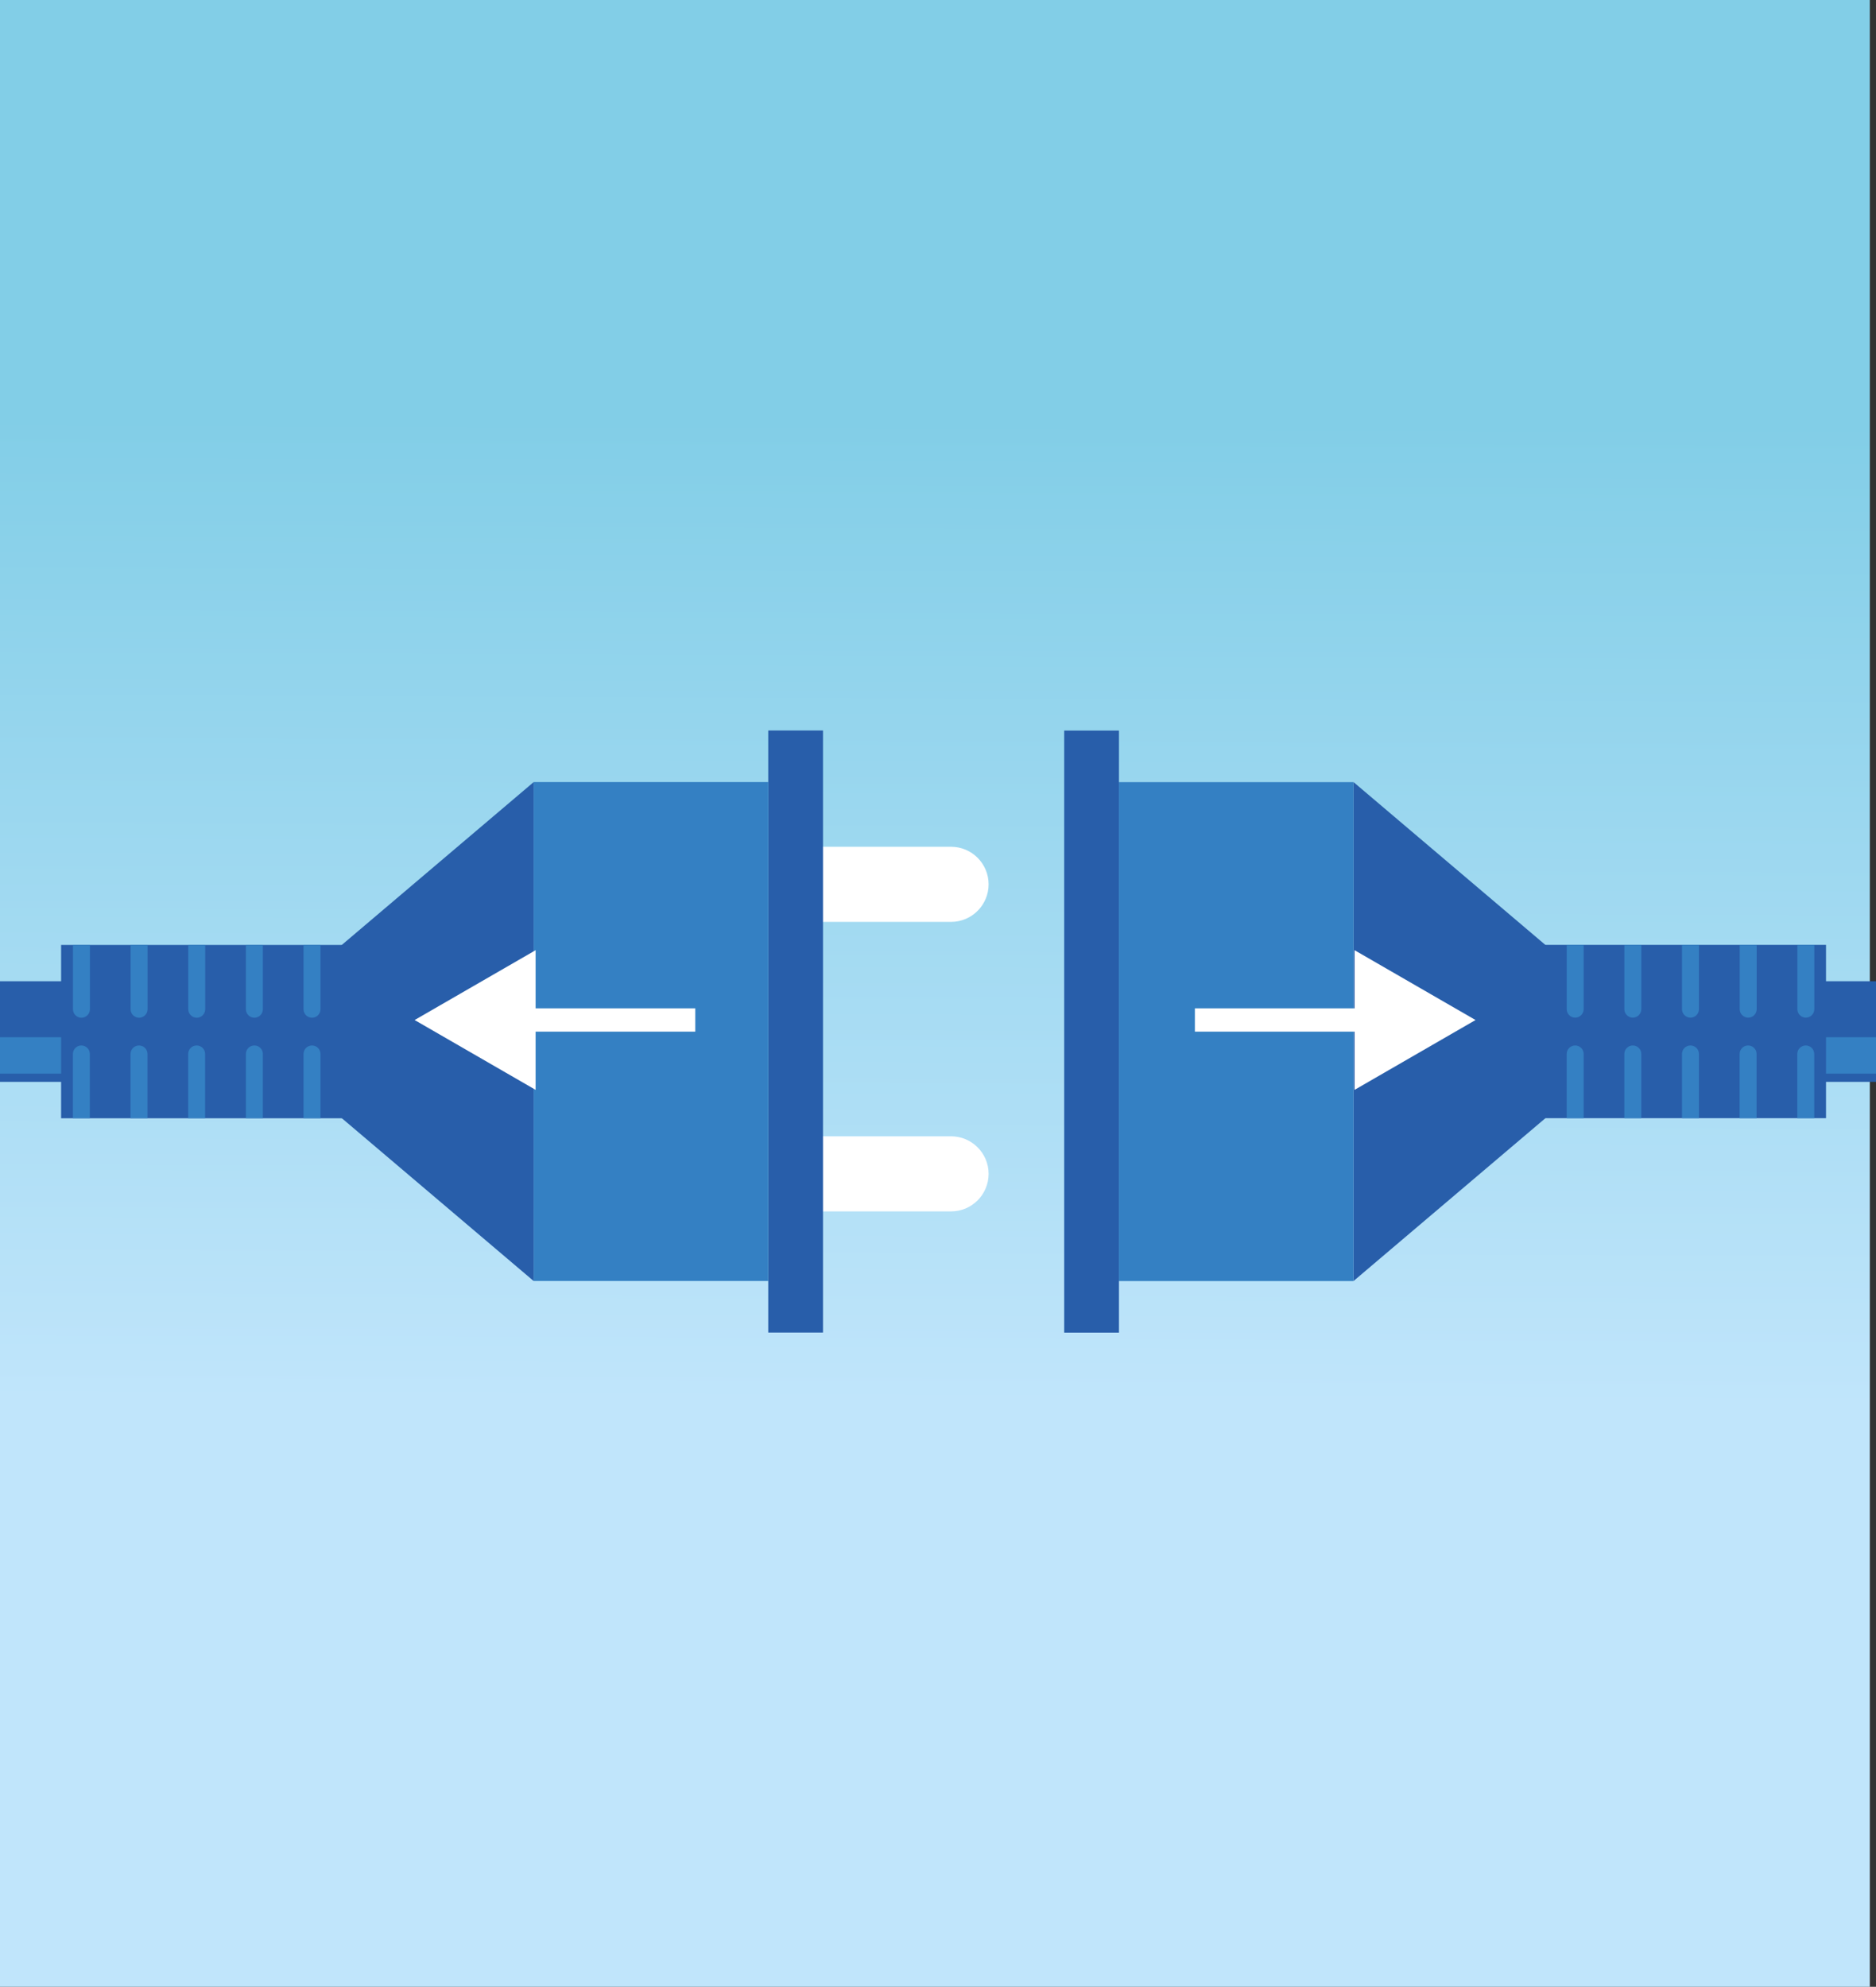 <?xml version="1.0" encoding="UTF-8"?>
<svg id="Laag_2" data-name="Laag 2" xmlns="http://www.w3.org/2000/svg" xmlns:xlink="http://www.w3.org/1999/xlink" viewBox="0 0 227.81 241.27">
  <rect x="0" y="0" width="227.81" height="241.27" fill="#333333" stroke="none"/>
  <defs>
    <style>
      .cls-1 {
        fill: url(#Naamloos_verloop_37);
      }

      .cls-2 {
        fill: #285eaa;
      }

      .cls-3 {
        fill: #fff;
      }

      .cls-4 {
        fill: #3480c3;
      }
    </style>
    <linearGradient id="Naamloos_verloop_37" data-name="Naamloos verloop 37" x1="113.17" y1="216.68" x2="113.79" y2="51.15" gradientUnits="userSpaceOnUse">
      <stop offset=".28" stop-color="#c0e5fb"/>
      <stop offset="1" stop-color="#82cee7"/>
    </linearGradient>
  </defs>
  <g id="Laag_1-2" data-name="Laag 1">
    <g>
      <rect class="cls-1" x="0" width="227.06" height="241.27"/>
      <g>
        <rect class="cls-2" x="192.86" y="119.16" width="34.95" height="12.22"/>
        <rect class="cls-4" x="192.86" y="125.96" width="34.95" height="4.42"/>
        <rect class="cls-2" x="129.23" y="88.72" width="6.65" height="73.11"/>
        <rect class="cls-4" x="135.87" y="94.98" width="28.49" height="60.59"/>
        <polygon class="cls-2" points="164.37 155.56 192.86 131.38 192.86 119.16 164.37 94.98 164.37 155.56"/>
        <rect class="cls-2" x="185.19" y="114.74" width="36.55" height="21.05"/>
        <path class="cls-4" d="M191.28,126.96h0c.57,0,1.03.46,1.03,1.03v7.81h-2.06v-7.81c0-.57.46-1.03,1.03-1.03Z"/>
        <path class="cls-4" d="M198.28,126.96h0c.57,0,1.03.46,1.03,1.03v7.81h-2.06v-7.81c0-.57.46-1.03,1.03-1.03Z"/>
        <path class="cls-4" d="M205.28,126.96h0c.57,0,1.03.46,1.03,1.03v7.81h-2.06v-7.81c0-.57.46-1.03,1.03-1.03Z"/>
        <path class="cls-4" d="M212.28,126.96h0c.57,0,1.03.46,1.03,1.03v7.81h-2.06v-7.81c0-.57.46-1.03,1.03-1.03Z"/>
        <path class="cls-4" d="M219.28,126.96h0c.57,0,1.03.46,1.03,1.03v7.81h-2.06v-7.81c0-.57.46-1.03,1.03-1.03Z"/>
        <path class="cls-4" d="M219.28,114.75h0c.57,0,1.03.46,1.03,1.03v7.81h-2.06v-7.81c0-.57.46-1.03,1.03-1.03Z" transform="translate(438.57 238.33) rotate(180)"/>
        <path class="cls-4" d="M212.28,114.75h0c.57,0,1.03.46,1.03,1.03v7.81h-2.06v-7.81c0-.57.46-1.03,1.03-1.03Z" transform="translate(424.57 238.33) rotate(180)"/>
        <path class="cls-4" d="M205.28,114.75h0c.57,0,1.03.46,1.03,1.03v7.81h-2.06v-7.81c0-.57.46-1.03,1.03-1.03Z" transform="translate(410.56 238.33) rotate(180)"/>
        <path class="cls-4" d="M198.28,114.75h0c.57,0,1.03.46,1.03,1.03v7.81h-2.06v-7.81c0-.57.46-1.03,1.03-1.03Z" transform="translate(396.56 238.33) rotate(180)"/>
        <path class="cls-4" d="M191.28,114.75h0c.57,0,1.03.46,1.03,1.03v7.81h-2.06v-7.81c0-.57.46-1.03,1.03-1.03Z" transform="translate(382.56 238.33) rotate(180)"/>
      </g>
      <g>
        <path class="cls-3" d="M99.29,102.83h16.2c2.51,0,4.56,2.04,4.56,4.56h0c0,2.51-2.04,4.56-4.56,4.56h-16.2v-9.11h0Z"/>
        <path class="cls-3" d="M99.29,137.99h16.2c2.51,0,4.56,2.04,4.56,4.56h0c0,2.51-2.04,4.56-4.56,4.56h-16.2v-9.11h0Z"/>
        <rect class="cls-2" x="0" y="119.16" width="36.31" height="12.22" transform="translate(36.31 250.54) rotate(-180)"/>
        <rect class="cls-4" x="0" y="125.96" width="36.31" height="4.42" transform="translate(36.31 256.34) rotate(-180)"/>
        <rect class="cls-2" x="93.29" y="88.72" width="6.65" height="73.11" transform="translate(193.23 250.54) rotate(-180)"/>
        <rect class="cls-4" x="64.8" y="94.98" width="28.49" height="60.59" transform="translate(158.09 250.54) rotate(-180)"/>
        <polygon class="cls-2" points="64.8 155.56 36.31 131.38 36.31 119.16 64.8 94.98 64.8 155.56"/>
        <rect class="cls-2" x="7.43" y="114.74" width="36.55" height="21.05" transform="translate(51.4 250.54) rotate(-180)"/>
        <path class="cls-4" d="M36.86,126.96h2.06v7.81c0,.57-.46,1.03-1.03,1.03h0c-.57,0-1.03-.46-1.03-1.03v-7.81h0Z" transform="translate(75.78 262.76) rotate(-180)"/>
        <path class="cls-4" d="M29.86,126.96h2.06v7.81c0,.57-.46,1.03-1.03,1.03h0c-.57,0-1.03-.46-1.03-1.03v-7.81h0Z" transform="translate(61.78 262.76) rotate(-180)"/>
        <path class="cls-4" d="M22.86,126.96h2.06v7.81c0,.57-.46,1.03-1.03,1.03h0c-.57,0-1.03-.46-1.03-1.03v-7.81h0Z" transform="translate(47.77 262.76) rotate(-180)"/>
        <path class="cls-4" d="M15.86,126.96h2.06v7.81c0,.57-.46,1.03-1.03,1.03h0c-.57,0-1.03-.46-1.03-1.03v-7.81h0Z" transform="translate(33.77 262.76) rotate(-180)"/>
        <path class="cls-4" d="M8.86,126.96h2.06v7.81c0,.57-.46,1.03-1.03,1.03h0c-.57,0-1.03-.46-1.03-1.03v-7.81h0Z" transform="translate(19.77 262.76) rotate(-180)"/>
        <path class="cls-4" d="M8.86,114.75h2.06v7.81c0,.57-.46,1.03-1.03,1.03h0c-.57,0-1.03-.46-1.03-1.03v-7.81h0Z"/>
        <path class="cls-4" d="M15.86,114.75h2.06v7.81c0,.57-.46,1.03-1.03,1.03h0c-.57,0-1.03-.46-1.03-1.03v-7.81h0Z"/>
        <path class="cls-4" d="M22.86,114.75h2.06v7.81c0,.57-.46,1.03-1.03,1.03h0c-.57,0-1.03-.46-1.03-1.03v-7.81h0Z"/>
        <path class="cls-4" d="M29.86,114.75h2.06v7.81c0,.57-.46,1.03-1.03,1.03h0c-.57,0-1.03-.46-1.03-1.03v-7.81h0Z"/>
        <path class="cls-4" d="M36.86,114.75h2.06v7.81c0,.57-.46,1.03-1.03,1.03h0c-.57,0-1.03-.46-1.03-1.03v-7.81h0Z"/>
      </g>
      <g>
        <rect class="cls-3" x="145.1" y="122.45" width="21.87" height="2.83"/>
        <polygon class="cls-3" points="164.49 132.35 179.18 123.87 164.49 115.39 164.49 132.35"/>
      </g>
      <g>
        <rect class="cls-3" x="62.56" y="122.45" width="21.87" height="2.83"/>
        <polygon class="cls-3" points="65.04 115.39 50.35 123.87 65.04 132.35 65.04 115.39"/>
      </g>
    </g>
  </g>
</svg>